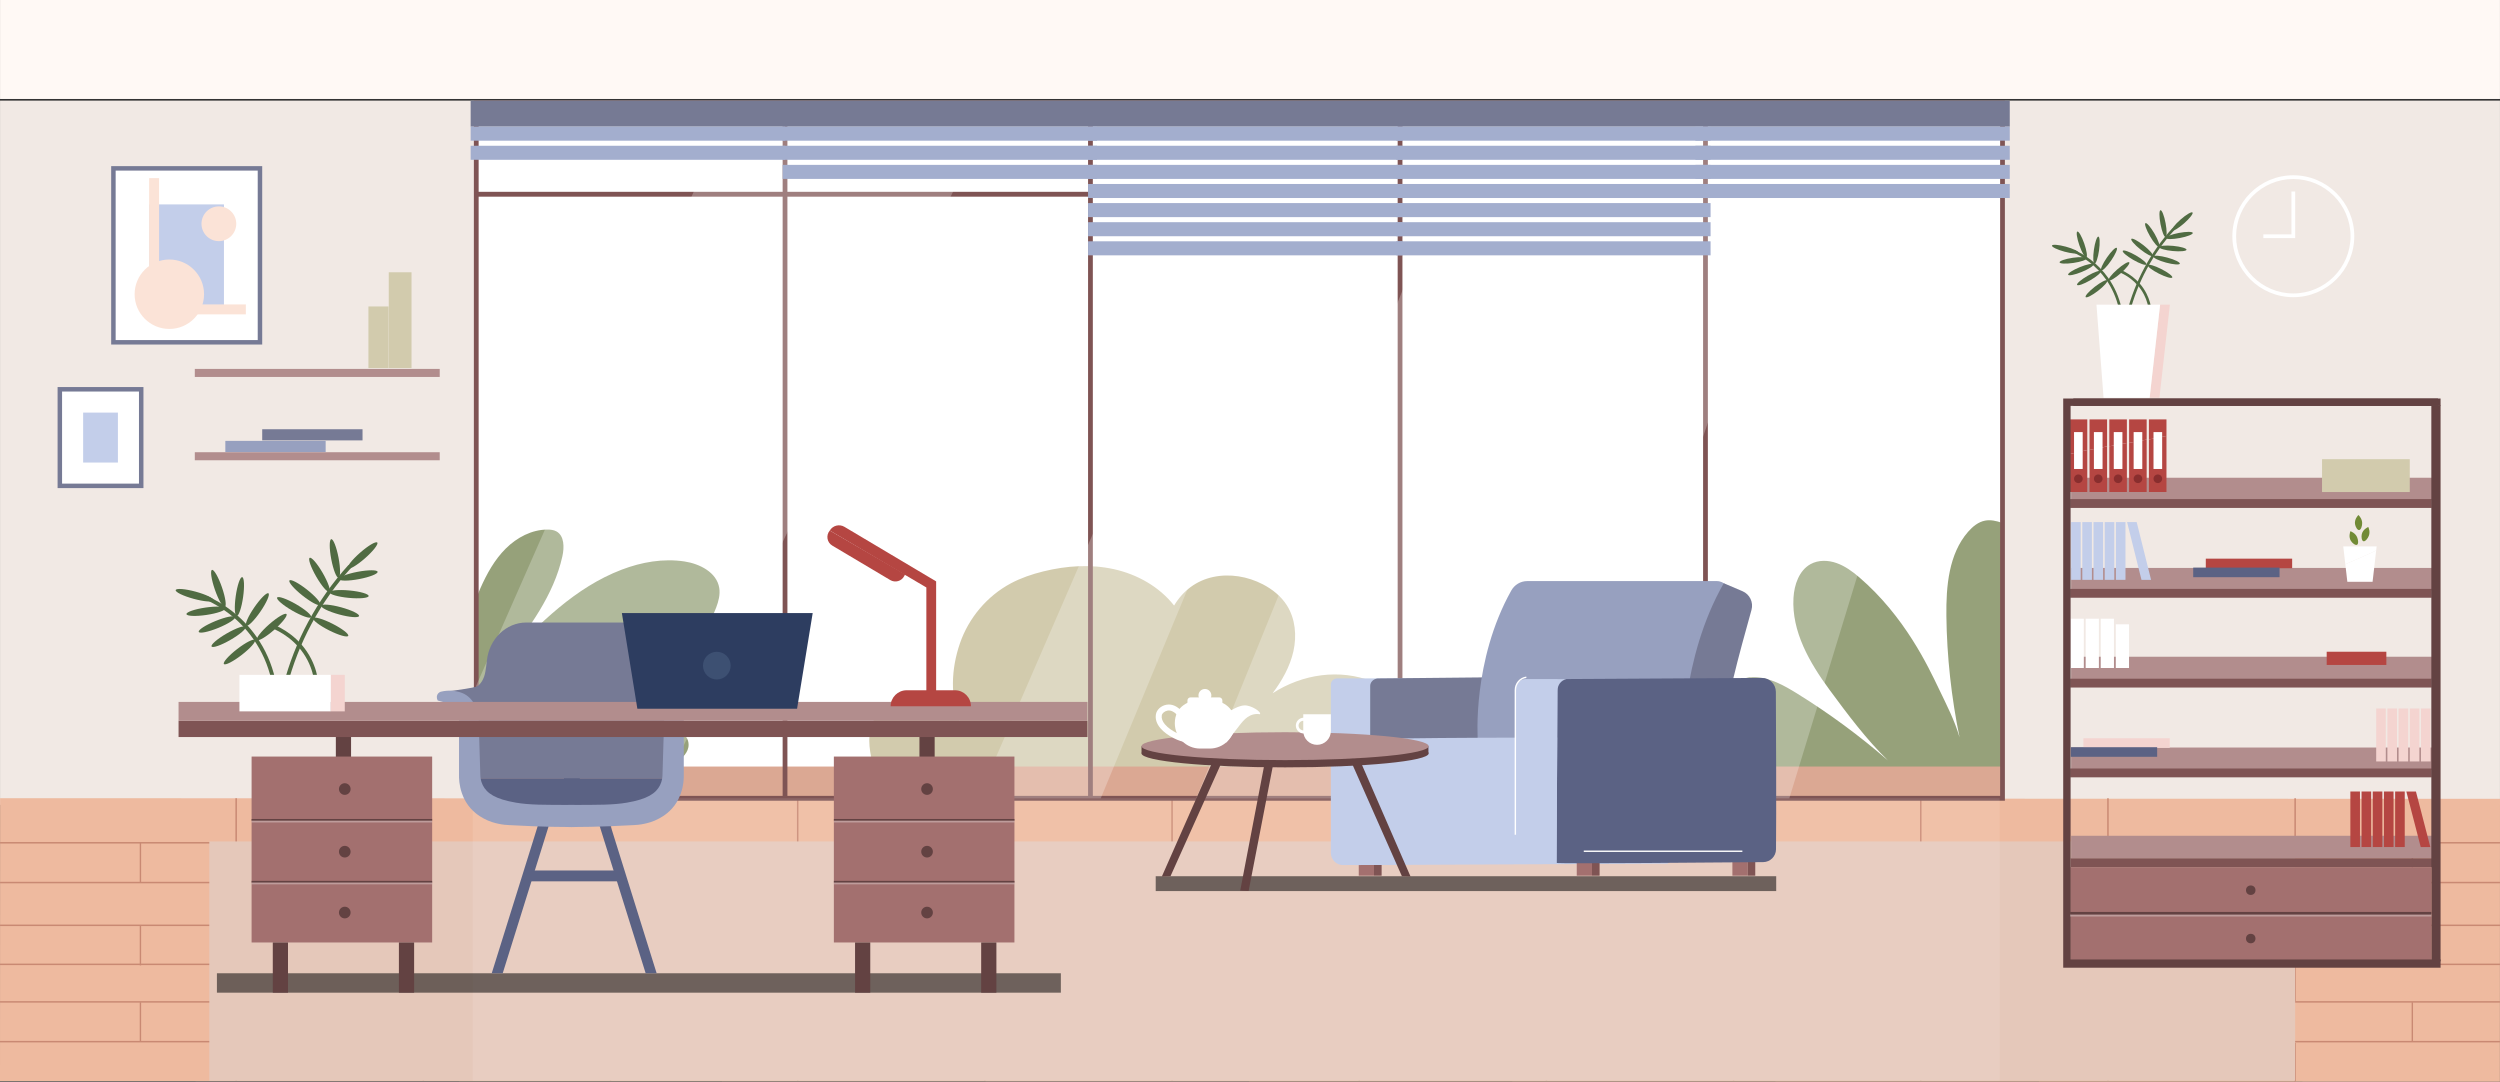 <svg xmlns="http://www.w3.org/2000/svg" viewBox="0 0 3000 1298.101" id="corporate-office"><rect x="0" y="0" width="3000" height="1298.101" fill="#333333" stroke="none"/><g><g><rect width="2999.91" height="845.114" x=".045" y="120.752" fill="#f1e9e4"></rect></g><g><rect width="2999.91" height="118.771" x=".045" fill="#fff9f5"></rect></g><g><polygon fill="#eeba9f" points=".025 1205.196 .091 957.823 3000 958.583 2999.909 1298.101 0 1297.341 .025 1205.196"></polygon></g><g><rect width="2999.91" height="1.794" x=".076" y="1010.44" fill="#c98973"></rect></g><g><rect width="2999.909" height="1.794" x=".064" y="1058.17" fill="#c98973"></rect></g><g><rect width="2999.91" height="1.794" x=".051" y="1109.489" fill="#c98973"></rect></g><g><rect width="2999.909" height="1.794" x=".038" y="1156.322" fill="#c98973"></rect></g><g><rect width="2999.91" height="1.794" x=".025" y="1201.362" fill="#c98973"></rect></g><g><rect width="2999.909" height="1.794" x=".013" y="1249.094" fill="#c98973"></rect></g><g><rect width="1.794" height="53.834" x="282.5" y="957.882" fill="#c98973"></rect></g><g><rect width="1.689" height="47.73" x="167.671" y="1010.957" fill="#c98973"></rect></g><g><rect width="1.689" height="47.73" x="394.86" y="1010.957" fill="#c98973"></rect></g><g><rect width="1.689" height="47.73" x="622.049" y="1010.957" fill="#c98973"></rect></g><g><rect width="1.689" height="47.73" x="849.238" y="1010.957" fill="#c98973"></rect></g><g><rect width="1.689" height="47.73" x="1076.427" y="1010.957" fill="#c98973"></rect></g><g><rect width="1.689" height="47.73" x="1303.616" y="1010.957" fill="#c98973"></rect></g><g><rect width="1.689" height="47.73" x="1530.806" y="1010.957" fill="#c98973"></rect></g><g><rect width="1.689" height="47.73" x="1757.995" y="1010.957" fill="#c98973"></rect></g><g><rect width="1.689" height="47.73" x="1985.184" y="1010.957" fill="#c98973"></rect></g><g><rect width="1.689" height="47.73" x="2212.373" y="1010.957" fill="#c98973"></rect></g><g><rect width="1.689" height="47.73" x="2439.562" y="1010.957" fill="#c98973"></rect></g><g><rect width="1.689" height="47.73" x="2666.751" y="1010.957" fill="#c98973"></rect></g><g><rect width="1.689" height="47.73" x="2893.94" y="1010.957" fill="#c98973"></rect></g><g><rect width="1.794" height="53.834" x="507.115" y="957.882" fill="#c98973"></rect></g><g><rect width="1.794" height="53.834" x="731.73" y="957.882" fill="#c98973"></rect></g><g><rect width="1.794" height="53.834" x="956.345" y="957.882" fill="#c98973"></rect></g><g><rect width="1.794" height="53.834" x="1180.96" y="957.882" fill="#c98973"></rect></g><g><rect width="1.794" height="53.834" x="1405.575" y="957.882" fill="#c98973"></rect></g><g><rect width="1.794" height="53.834" x="1630.191" y="957.882" fill="#c98973"></rect></g><g><rect width="1.794" height="53.834" x="1854.806" y="957.882" fill="#c98973"></rect></g><g><rect width="1.794" height="53.834" x="2079.42" y="957.882" fill="#c98973"></rect></g><g><rect width="1.794" height="53.834" x="2304.035" y="957.882" fill="#c98973"></rect></g><g><rect width="1.794" height="53.834" x="2528.65" y="957.882" fill="#c98973"></rect></g><g><rect width="1.794" height="53.834" x="2753.266" y="957.882" fill="#c98973"></rect></g><g><rect width="1.794" height="53.835" x="282.5" y="1057.653" fill="#c98973"></rect></g><g><rect width="1.689" height="47.73" x="167.671" y="1110.728" fill="#c98973"></rect></g><g><rect width="1.689" height="47.73" x="394.86" y="1110.728" fill="#c98973"></rect></g><g><rect width="1.689" height="47.73" x="622.049" y="1110.728" fill="#c98973"></rect></g><g><rect width="1.689" height="47.73" x="849.238" y="1110.728" fill="#c98973"></rect></g><g><rect width="1.689" height="47.73" x="1076.427" y="1110.728" fill="#c98973"></rect></g><g><rect width="1.689" height="47.73" x="1303.616" y="1110.728" fill="#c98973"></rect></g><g><rect width="1.689" height="47.73" x="1530.806" y="1110.728" fill="#c98973"></rect></g><g><rect width="1.689" height="47.73" x="1757.995" y="1110.728" fill="#c98973"></rect></g><g><rect width="1.689" height="47.73" x="1985.184" y="1110.728" fill="#c98973"></rect></g><g><rect width="1.689" height="47.73" x="2212.373" y="1110.728" fill="#c98973"></rect></g><g><rect width="1.689" height="47.73" x="2439.562" y="1110.728" fill="#c98973"></rect></g><g><rect width="1.689" height="47.73" x="2666.751" y="1110.728" fill="#c98973"></rect></g><g><rect width="1.689" height="47.73" x="2893.94" y="1110.728" fill="#c98973"></rect></g><g><rect width="1.794" height="53.835" x="507.115" y="1057.653" fill="#c98973"></rect></g><g><rect width="1.794" height="53.835" x="731.73" y="1057.653" fill="#c98973"></rect></g><g><rect width="1.794" height="53.835" x="956.345" y="1057.653" fill="#c98973"></rect></g><g><rect width="1.794" height="53.835" x="1180.96" y="1057.653" fill="#c98973"></rect></g><g><rect width="1.794" height="53.835" x="1405.575" y="1057.653" fill="#c98973"></rect></g><g><rect width="1.794" height="53.835" x="1630.191" y="1057.653" fill="#c98973"></rect></g><g><rect width="1.794" height="53.835" x="1854.806" y="1057.653" fill="#c98973"></rect></g><g><rect width="1.794" height="53.835" x="2079.42" y="1057.653" fill="#c98973"></rect></g><g><rect width="1.794" height="53.835" x="2304.035" y="1057.653" fill="#c98973"></rect></g><g><rect width="1.794" height="53.835" x="2528.65" y="1057.653" fill="#c98973"></rect></g><g><rect width="1.794" height="53.835" x="2753.266" y="1057.653" fill="#c98973"></rect></g><g><rect width="1.629" height="44.418" x="282.582" y="1156.722" fill="#c98973"></rect></g><g><rect width="1.689" height="47.731" x="167.671" y="1202.62" fill="#c98973"></rect></g><g><rect width="1.689" height="47.731" x="394.86" y="1202.62" fill="#c98973"></rect></g><g><rect width="1.689" height="47.731" x="622.049" y="1202.62" fill="#c98973"></rect></g><g><rect width="1.689" height="47.731" x="849.238" y="1202.62" fill="#c98973"></rect></g><g><rect width="1.689" height="47.731" x="1076.427" y="1202.62" fill="#c98973"></rect></g><g><rect width="1.689" height="47.731" x="1303.616" y="1202.62" fill="#c98973"></rect></g><g><rect width="1.689" height="47.731" x="1530.806" y="1202.62" fill="#c98973"></rect></g><g><rect width="1.689" height="47.731" x="1757.995" y="1202.62" fill="#c98973"></rect></g><g><rect width="1.689" height="47.731" x="1985.184" y="1202.62" fill="#c98973"></rect></g><g><rect width="1.689" height="47.731" x="2212.373" y="1202.62" fill="#c98973"></rect></g><g><rect width="1.689" height="47.731" x="2439.562" y="1202.62" fill="#c98973"></rect></g><g><rect width="1.689" height="47.731" x="2666.751" y="1202.62" fill="#c98973"></rect></g><g><rect width="1.689" height="47.731" x="2893.94" y="1202.62" fill="#c98973"></rect></g><g><rect width="1.629" height="44.418" x="507.197" y="1156.722" fill="#c98973"></rect></g><g><rect width="1.629" height="44.418" x="731.813" y="1156.722" fill="#c98973"></rect></g><g><rect width="1.629" height="44.418" x="956.428" y="1156.722" fill="#c98973"></rect></g><g><rect width="1.629" height="44.418" x="1181.042" y="1156.722" fill="#c98973"></rect></g><g><rect width="1.629" height="44.418" x="1405.657" y="1156.722" fill="#c98973"></rect></g><g><rect width="1.629" height="44.418" x="1630.273" y="1156.722" fill="#c98973"></rect></g><g><rect width="1.629" height="44.418" x="1854.888" y="1156.722" fill="#c98973"></rect></g><g><rect width="1.629" height="44.418" x="2079.503" y="1156.722" fill="#c98973"></rect></g><g><rect width="1.629" height="44.418" x="2304.117" y="1156.722" fill="#c98973"></rect></g><g><rect width="1.629" height="44.418" x="2528.732" y="1156.722" fill="#c98973"></rect></g><g><rect width="1.629" height="44.418" x="2753.348" y="1157.462" fill="#c98973"></rect></g><g><rect width="1.666" height="46.448" x="282.564" y="1250.507" fill="#c98973"></rect></g><g><rect width="1.666" height="46.448" x="507.179" y="1250.507" fill="#c98973"></rect></g><g><rect width="1.666" height="46.448" x="731.794" y="1250.507" fill="#c98973"></rect></g><g><rect width="1.666" height="46.448" x="956.409" y="1250.507" fill="#c98973"></rect></g><g><rect width="1.666" height="46.448" x="1181.024" y="1250.507" fill="#c98973"></rect></g><g><rect width="1.666" height="46.448" x="1405.639" y="1250.507" fill="#c98973"></rect></g><g><rect width="1.666" height="46.448" x="1630.255" y="1250.507" fill="#c98973"></rect></g><g><rect width="1.666" height="46.448" x="1854.869" y="1250.507" fill="#c98973"></rect></g><g><rect width="1.666" height="46.448" x="2079.484" y="1250.507" fill="#c98973"></rect></g><g><rect width="1.666" height="46.448" x="2304.099" y="1250.507" fill="#c98973"></rect></g><g><rect width="1.666" height="46.448" x="2528.714" y="1250.507" fill="#c98973"></rect></g><g><rect width="1.666" height="46.448" x="2753.33" y="1251.281" fill="#c98973"></rect></g><g><path fill="#fff" d="M2751.99,356.624c-40.334,0-73.148-32.814-73.148-73.148s32.814-73.149,73.148-73.149   s73.148,32.815,73.148,73.149S2792.325,356.624,2751.99,356.624z M2751.99,214.812c-37.862,0-68.664,30.803-68.664,68.665   s30.802,68.664,68.664,68.664s68.664-30.802,68.664-68.664S2789.852,214.812,2751.99,214.812z"></path></g><g><polygon fill="#fff" points="2754.233 285.718 2716.013 285.718 2716.013 281.234 2749.748 281.234 2749.748 229.817 2754.233 229.817"></polygon></g><g><rect width="97.656" height="115.88" x="71.797" y="467.149" fill="#fff"></rect></g><g><path fill="#767a95" d="M172.143,585.72H69.106V464.458h103.037V585.72z M74.487,580.339h92.274V469.84H74.487V580.339z"></path></g><g><rect width="41.723" height="59.948" x="99.763" y="495.115" fill="#c3ceea"></rect></g><g><g><rect width="1831.5" height="834.313" x="571.507" y="123.669" fill="#fff"></rect></g><g><path fill="#d2cbad" d="M1647.017,817.833c-39.492-15.612-84.099-9.045-119.875,14.059    c11.292-15.118,20.88-31.968,24.988-50.497c4.109-18.529,2.267-38.949-7.836-54.917c-6.949-10.983-17.406-19.337-28.835-25.273    c-18.255-9.482-39.624-13.104-59.68-8.817c-20.056,4.287-36.222,16.438-46.865,34.272c-17.825-22.683-44.297-37.46-72.173-43.635    c-27.876-6.176-57.088-4.165-84.813,2.681c-13.512,3.336-26.814,7.832-39.121,14.42c-28.194,15.093-50.43,41.369-60.926,71.994    c-10.496,30.626-12.084,64.898,0.765,94.579c-12.284-20.131-35.177-33.772-58.412-32.417    c-23.235,1.355-45.299,18.963-50.017,42.172c-1.668,8.203-1.277,16.712-0.082,25c2.927,20.31,10.759,39.848,22.499,56.527    h633.238c6.423-12.394,10.973-25.552,12.302-39.528C1716.259,875.514,1686.509,833.446,1647.017,817.833z"></path></g><g><path fill="#96a17a" d="M826.337,893.578c-0.118-12.348-13.717-19.459-25.477-22.471    c-50.985-13.057-102.153-3.746-153.615,7.202c44.034-12.075,86.331-30.701,125.132-55.102    c36.665-23.058,71.587-53.16,87.035-94.129c2.826-7.495,4.979-15.572,3.709-23.495c-3.008-18.755-23.398-29.067-41.856-31.853    c-25.286-3.817-51.313,0.724-75.245,9.873c-55.741,21.31-97.911,64.038-139.625,107.303    c28.663-37.59,58.102-76.808,68.441-123.221c2.403-10.788,2.443-24.649-7.076-29.979c-3.251-1.82-7.082-2.221-10.791-2.222    c-18.743-0.001-36.648,9.454-50.056,22.792c-13.408,13.338-22.783,30.313-30.476,47.719c-1.721,3.894-3.362,7.824-4.931,11.783    v240.204h155.4c29.668-10.932,58.314-24.15,84.086-42.547C818.499,910.077,826.426,902.913,826.337,893.578z"></path></g><g><path fill="#96a17a" d="M2382.193,624.728c-8.145,1.519-15.007,7.126-20.5,13.435    c-23.209,26.65-26.451,65.315-26.039,100.934c0.562,48.564,6.023,98.191,15.818,145.724    c-5.997-20.556-15.61-39.043-24.855-58.309c-12.655-26.372-40.787-86.765-95.543-133.762    c-8.196-7.034-17.096-13.51-27.221-17.092c-10.125-3.582-21.783-3.892-31.208,1.307c-13.697,7.555-19.562,24.643-20.478,40.479    c-2.332,40.323,19.364,77.856,43.164,110.169c21.542,29.247,44.286,59.746,70.271,84.973    c-34.159-29.701-70.663-56.603-109.044-80.362c-15.709-9.724-32.597-19.18-50.976-19.619    c-18.378-0.439-38.335,11.225-41.218,29.715c-1.776,11.393,3.094,22.843,9.531,32.334c16.237,23.941,42.064,39.157,67.965,51.44    c27.618,13.098,56.342,23.772,85.747,31.888h175.401V627.648c-0.373-0.134-0.745-0.275-1.119-0.404    C2395.552,625.057,2388.773,623.501,2382.193,624.728z"></path></g><g><rect width="1831.5" height="38.125" x="571.507" y="919.858" fill="#dba893"></rect></g><g><path fill="#7f5454" d="M2405.872,960.9H568.642V120.752h1837.23V960.9z M574.372,955.065h1825.77V126.587H574.372    V955.065z"></path></g><g><rect width="5.73" height="834.313" x="939.167" y="123.669" fill="#7f5454"></rect></g><g><rect width="5.73" height="834.313" x="1305.676" y="123.669" fill="#7f5454"></rect></g><g><rect width="5.73" height="834.313" x="1677.199" y="123.669" fill="#7f5454"></rect></g><g><rect width="5.73" height="834.313" x="2043.709" y="123.669" fill="#7f5454"></rect></g><g><rect width="1831.5" height="5.835" x="571.507" y="230.18" fill="#7f5454"></rect></g><g opacity=".25"><polygon fill="#fff" points="879.303 123.669 571.507 822.715 571.507 957.983 789.589 957.983 1195.39 123.669"></polygon></g><g opacity=".25"><polygon fill="#fff" points="1535.755 123.669 1173.752 957.983 1320.881 957.983 1667.165 123.669"></polygon></g><g opacity=".25"><polygon fill="#fff" points="1774.366 123.669 1435.43 957.983 1896.542 957.983 2179.536 123.669"></polygon></g><g opacity=".25"><polygon fill="#fff" points="2322.717 123.669 2053.705 957.983 2147.188 957.983 2402.25 123.669"></polygon></g></g><g><rect width="1846.941" height="31.231" x="564.779" y="120.752" fill="#767a94"></rect></g><g><rect width="377.253" height="16.846" x="1305.676" y="151.982" fill="#a3aece"></rect></g><g><rect width="377.253" height="16.846" x="1305.676" y="174.912" fill="#a3aece"></rect></g><g><rect width="377.253" height="16.846" x="1305.676" y="197.841" fill="#a3aece"></rect></g><g><rect width="377.253" height="16.846" x="1305.676" y="220.771" fill="#a3aece"></rect></g><g><rect width="377.253" height="16.846" x="1305.676" y="243.7" fill="#a3aece"></rect></g><g><rect width="377.253" height="16.846" x="1305.676" y="266.63" fill="#a3aece"></rect></g><g><rect width="377.253" height="16.846" x="1305.676" y="289.559" fill="#a3aece"></rect></g><g><rect width="377.253" height="16.846" x="1675.434" y="151.982" fill="#a3aece"></rect></g><g><rect width="377.253" height="16.846" x="1675.434" y="174.912" fill="#a3aece"></rect></g><g><rect width="377.253" height="16.846" x="1675.434" y="197.841" fill="#a3aece"></rect></g><g><rect width="377.253" height="16.846" x="1675.434" y="220.771" fill="#a3aece"></rect></g><g><rect width="377.253" height="16.846" x="1675.434" y="243.7" fill="#a3aece"></rect></g><g><rect width="377.253" height="16.846" x="1675.434" y="266.63" fill="#a3aece"></rect></g><g><rect width="377.253" height="16.846" x="1675.434" y="289.559" fill="#a3aece"></rect></g><g><rect width="377.253" height="16.846" x="2034.467" y="151.982" fill="#a3aece"></rect></g><g><rect width="377.253" height="16.846" x="2034.467" y="174.912" fill="#a3aece"></rect></g><g><rect width="377.253" height="16.846" x="2034.467" y="197.841" fill="#a3aece"></rect></g><g><rect width="377.253" height="16.846" x="2034.467" y="220.771" fill="#a3aece"></rect></g><g><rect width="377.253" height="16.846" x="939.167" y="151.982" fill="#a3aece"></rect></g><g><rect width="377.253" height="16.846" x="939.167" y="174.912" fill="#a3aece"></rect></g><g><rect width="377.253" height="16.846" x="564.779" y="151.982" fill="#a3aece"></rect></g><g><rect width="377.253" height="16.846" x="564.779" y="174.912" fill="#a3aece"></rect></g><g><rect width="377.253" height="16.846" x="939.167" y="197.841" fill="#a3aece"></rect></g><g><g><rect width="175.867" height="208.687" x="136.098" y="202.062" fill="#fff"></rect></g><g><rect width="89.425" height="122.245" x="179.319" y="245.283" fill="#c3ceea"></rect></g><g><path fill="#767a95" d="M314.656,413.439H133.407V199.371h181.249V413.439z M138.789,408.058h170.486V204.752H138.789    V408.058z"></path></g><g><circle cx="203.205" cy="353.074" r="41.664" fill="#fbe3d7"></circle></g><g><circle cx="262.645" cy="268.514" r="20.866" fill="#fbe3d7"></circle></g><g><rect width="119.875" height="11.933" x="175.134" y="365.3" fill="#fbe3d7"></rect></g><g><rect width="11.933" height="119.875" x="178.964" y="213.75" fill="#fbe3d7"></rect></g></g><rect width="2502.981" height="287.23" x="251.181" y="1009.725" fill="#e5c8ba"></rect><rect width="1832.33" height="339.132" x="567.305" y="957.823" fill="#fff" opacity=".1"></rect><g opacity=".53"><rect width="1012.746" height="23.299" x="260.292" y="1167.912" fill="#020202"></rect></g><g><g><g><polygon fill="#5b6284" points="661.157 982.59 649.218 978.584 590.07 1167.912 603.261 1167.912"></polygon></g><g><polygon fill="#5b6284" points="728.828 978.584 716.888 982.59 774.782 1167.912 787.972 1167.912"></polygon></g><g><rect width="111.721" height="13.013" x="633.162" y="1044.583" fill="#5b6284"></rect></g><g><g><path fill="#767a95" d="M695.724,754.195c-21.939-2.566-35.743,3.617-45.434,7.717      c-5.31,2.246-12.24,5.228-20.384,11.172c-12.536,9.146-19.912,19.448-23.822,24.999c-0.627,0.892-1.274,1.835-1.935,2.832      c-7.828,11.805-16.812,19.509-33.839,23.41c-16.071,3.681-31.33,4.543-38.64,6.47c9.251,2.039,18.501,4.078,27.752,6.117      v73.139c3.755,9.32,7.473,16.894,11.178,23.848h125.125V754.195z"></path></g><g><path fill="#5b6284" d="M570.599,933.899c7.855,14.748,15.651,26.694,23.614,46.454      c55.993-12.656,45.518,6.736,101.511-5.919v-40.535H570.599z"></path></g><g><path fill="#767a95" d="M811.943,910.051v-73.139c9.251-2.039,18.501-4.078,27.752-6.117      c-9.723-1.991-24.724-4.391-38.53-6.47c-13.293-2.002-26.121-11.605-33.949-23.41c-0.661-0.997-1.308-1.94-1.935-2.832      c-3.91-5.552-11.286-15.853-23.822-24.999c-8.145-5.945-16.193-11.407-21.503-13.653c-9.692-4.099-21.939-7.093-37.93-4.8      l-5.208,179.269h123.947C804.469,926.945,808.187,919.371,811.943,910.051z"></path></g><g><path fill="#5b6284" d="M676.817,933.899l-1.177,40.535c55.993,12.655,45.518-6.737,101.51,5.919      c7.963-19.76,15.759-31.706,23.614-46.454H676.817z"></path></g><g><path fill="#97a0bf" d="M682.025,965.903c36.593,0,53.876,0.08,70.257-2.72c24.541-4.195,34.856-11.11,39.768-20.951      c2.622-5.254,2.924-10.192,2.947-12.765c0.655-21.809,1.31-43.617,1.965-65.427c0.105-3.746,0.753-9.376,3.438-15.425      c1.32-2.975,4.395-9.677,11.297-14.362c3.876-2.631,7.33-3.518,10.315-4.256c4.02-0.993,11.113-2.099,20.139,0      c0.348,0.082,3.107,0.79,4.421,3.724c1.556,3.475-0.399,6.766-0.491,6.915c-5.674,1.341-10.318,2.927-13.753,4.256      c-5.527,2.137-7.374,3.396-8.841,5.319c-2.392,3.135-2.863,6.843-2.947,9.043c0,2.837,0,5.674,0,8.51c0,20.39,0,40.78,0,61.171      c0.162,5.19-0.183,13.514-3.438,22.873c-1.964,5.646-4.24,9.522-4.912,10.638c-7.078,11.759-16.751,17.265-21.121,19.68      c-7.365,4.07-13.815,5.536-17.682,6.384c-5.603,1.229-9.995,1.484-12.28,1.596c-11.268,0.552-40.383,2.355-79.08,2.393      C682.025,984.521,682.025,973.881,682.025,965.903z"></path></g><g><path fill="#97a0bf" d="M689.338,965.903c-36.593,0-53.876,0.08-70.257-2.72c-24.541-4.195-34.856-11.11-39.767-20.951      c-2.622-5.254-2.924-10.192-2.947-12.765c-0.655-21.809-1.31-43.617-1.965-65.427c-0.105-3.746-0.753-9.376-3.438-15.425      c-1.32-2.975-4.395-9.677-11.297-14.362c-3.876-2.631-7.331-3.518-10.315-4.256c-4.02-0.993-11.113-2.099-20.138,0      c-0.349,0.082-3.107,0.79-4.421,3.724c-1.556,3.475,0.399,6.766,0.491,6.915c5.674,1.341,10.318,2.927,13.753,4.256      c5.527,2.137,7.374,3.396,8.841,5.319c2.392,3.135,2.864,6.843,2.947,9.043c0,2.837,0,5.674,0,8.51c0,20.39,0,40.78,0,61.171      c-0.162,5.19,0.183,13.514,3.438,22.873c1.964,5.646,4.24,9.522,4.912,10.638c7.078,11.759,16.751,17.265,21.121,19.68      c7.365,4.07,13.815,5.536,17.682,6.384c5.603,1.229,9.995,1.484,12.28,1.596c11.268,0.552,40.383,2.355,79.08,2.393      C689.338,984.521,689.338,973.881,689.338,965.903z"></path></g><g><path fill="#767a95" d="M812.153,827.87c-2.963-1.083-7.891-3.413-11.788-8.51c-3.64-4.76-4.75-9.803-5.403-13.297      c-0.711-3.803-1.314-8.396-1.825-13.322c-2.702-26.047-23.098-45.722-47.301-45.722h-56.497h-1.291h-56.496      c-24.203,0-44.599,19.676-47.301,45.722c-0.511,4.926-1.115,9.519-1.825,13.322c-0.653,3.494-1.763,8.537-5.403,13.297      c-3.897,5.098-8.825,7.427-11.788,8.51H812.153z"></path></g></g></g><g><rect width="18.259" height="55.995" x="403.015" y="871.064" fill="#634242"></rect></g><g><rect width="18.259" height="55.995" x="1103.328" y="873.498" fill="#634242"></rect></g><g><rect width="1090.692" height="19.477" x="214.267" y="864.977" fill="#7f5454"></rect></g><g><rect width="216.678" height="223.096" x="301.912" y="907.87" fill="#a3706f"></rect></g><g><g><rect width="216.678" height="2.125" x="301.912" y="1057.021" fill="#634242"></rect></g><g><rect width="216.678" height="2.125" x="301.912" y="982.767" fill="#634242"></rect></g><g opacity=".33"><rect width="216.678" height="2.125" x="301.912" y="984.828" fill="#f7f7f7"></rect></g><g opacity=".33"><rect width="216.678" height="2.125" x="301.912" y="1059.082" fill="#f7f7f7"></rect></g></g><g><circle cx="413.733" cy="946.851" r="6.999" fill="#634242"></circle></g><g><path fill="#634242" d="M420.733,1022.019c0,3.866-3.134,6.999-6.999,6.999s-6.999-3.134-6.999-6.999    c0-3.866,3.134-7,6.999-7S420.733,1018.153,420.733,1022.019z"></path></g><g><path fill="#634242" d="M420.733,1095.062c0,3.866-3.134,7-6.999,7s-6.999-3.134-6.999-7c0-3.866,3.134-6.999,6.999-6.999    S420.733,1091.196,420.733,1095.062z"></path></g><g><rect width="18.259" height="60.245" x="327.34" y="1130.966" fill="#634242"></rect></g><g><rect width="18.259" height="60.245" x="478.689" y="1130.966" fill="#634242"></rect></g><g><rect width="216.678" height="223.096" x="1000.637" y="907.87" fill="#a3706f"></rect></g><g><circle cx="1112.458" cy="946.851" r="6.999" fill="#634242"></circle></g><g><path fill="#634242" d="M1119.458,1022.019c0,3.866-3.134,6.999-6.999,6.999c-3.866,0-7-3.134-7-6.999    c0-3.866,3.134-7,7-7C1116.324,1015.019,1119.458,1018.153,1119.458,1022.019z"></path></g><g><path fill="#634242" d="M1119.458,1095.062c0,3.866-3.134,7-6.999,7c-3.866,0-7-3.134-7-7c0-3.866,3.134-6.999,7-6.999    C1116.324,1088.062,1119.458,1091.196,1119.458,1095.062z"></path></g><g><rect width="18.259" height="60.245" x="1026.064" y="1130.966" fill="#634242"></rect></g><g><rect width="18.259" height="60.245" x="1177.414" y="1130.966" fill="#634242"></rect></g><g><rect width="1090.692" height="22.681" x="214.267" y="842.297" fill="#b28d8d"></rect></g><g><rect width="16.873" height="43.822" x="396.861" y="809.815" fill="#f4d4d0"></rect></g><g><polygon fill="#2d3d60" points="746.244 735.685 975.23 735.685 956.479 850.517 764.836 850.517"></polygon></g><g><g><path fill="#b54642" d="M1165.146,847.535h-96.369c0-10.619,8.608-19.226,19.226-19.226h57.916     C1156.538,828.309,1165.146,836.916,1165.146,847.535z"></path></g><g><path fill="#b54642" d="M1123.369,837.921h-11.748V704.959l-115.878-68.314l0,0c3.621-6.081,11.485-8.076,17.567-4.457     l110.059,65.49V837.921z"></path></g><g><path fill="#b54642" d="M1086.163,689.206l-90.42-52.56l0,0c-4.832,5.63-3.417,14.257,2.96,18.049l69.639,41.407     c5.906,3.512,13.55,1.33,16.712-4.771L1086.163,689.206z"></path></g></g><g><path fill="#506b42" d="M325.607,815.613c-4.059-17.657-11.313-34.043-21.551-48.692    c-17.881-25.592-40.696-39.736-56.682-47.094l1.956-4.241c16.508,7.601,40.07,22.213,58.553,48.662    c10.584,15.147,18.076,32.075,22.268,50.32L325.607,815.613z"></path></g><g><path fill="#506b42" d="M344.345,824.259l-4.52-1.167c6.854-26.667,16.94-52.496,29.978-76.763    c13.245-24.65,29.511-47.641,48.358-68.341l3.451,3.147c-18.586,20.415-34.639,43.09-47.702,67.406    C361.048,772.474,351.102,797.951,344.345,824.259z"></path></g><g><path fill="#506b42" d="M382.048,841.079l-4.63-0.595c1.209-9.466,1.756-28.259-8.154-47.726    c-12.608-24.747-34.396-35.568-43.175-39.068l1.726-4.338c9.272,3.7,32.281,15.129,45.606,41.292    C383.902,811.222,383.324,831.072,382.048,841.079z"></path></g><g><path fill="#506b42" d="M210.835,708.104c0.647-2.379,11.339-1.539,23.88,1.875c12.541,3.414,22.183,8.109,21.536,10.488    c-0.647,2.379-11.339,1.539-23.88-1.875C219.829,715.178,210.187,710.482,210.835,708.104z"></path></g><g><path fill="#506b42" d="M223.766,736.961c-0.36-2.439,9.772-5.953,22.631-7.85c12.858-1.897,23.574-1.458,23.934,0.981    c0.36,2.439-9.772,5.953-22.631,7.85C234.841,739.838,224.126,739.399,223.766,736.961z"></path></g><g><path fill="#506b42" d="M254.381,683.899c2.329-0.807,7.667,8.495,11.921,20.777c4.255,12.281,5.816,22.892,3.487,23.699    c-2.329,0.807-7.667-8.495-11.921-20.776C253.613,695.316,252.052,684.706,254.381,683.899z"></path></g><g><path fill="#506b42" d="M290.616,692.58c2.441,0.347,2.936,11.06,1.107,23.928c-1.829,12.868-5.29,23.019-7.731,22.672    c-2.441-0.347-2.936-11.06-1.107-23.928C284.715,702.384,288.176,692.233,290.616,692.58z"></path></g><g><ellipse cx="308.846" cy="731.359" fill="#506b42" rx="23.534" ry="4.463" transform="rotate(-55.52 308.87 731.394)"></ellipse></g><g><path fill="#506b42" d="M343.784,736.909c1.625,1.853-4.979,10.303-14.752,18.872    c-9.772,8.569-19.012,14.014-20.637,12.161c-1.625-1.853,4.979-10.303,14.752-18.872    C332.919,740.501,342.159,735.056,343.784,736.909z"></path></g><g><path fill="#506b42" d="M452.732,651.091c1.625,1.853-4.979,10.303-14.752,18.872    c-9.773,8.57-19.012,14.014-20.637,12.161c-1.625-1.853,4.979-10.303,14.752-18.872    C441.867,654.682,451.106,649.237,452.732,651.091z"></path></g><g><ellipse cx="430.032" cy="690.52" fill="#506b42" rx="23.534" ry="4.463" transform="rotate(-10.735 430.148 690.623)"></ellipse></g><g><ellipse cx="401.895" cy="670.13" fill="#506b42" rx="4.463" ry="23.534" transform="rotate(-10.735 402.005 670.23)"></ellipse></g><g><path fill="#506b42" d="M395.148,710.169c-2.135,1.232-9.134-6.893-15.633-18.15c-6.499-11.256-10.036-21.38-7.902-22.613    c2.135-1.232,9.134,6.893,15.633,18.15C393.745,698.812,397.283,708.936,395.148,710.169z"></path></g><g><path fill="#506b42" d="M384.229,725.802c-1.531,1.932-11.03-3.047-21.216-11.12    c-10.186-8.073-17.203-16.184-15.672-18.116c1.531-1.932,11.03,3.047,21.216,11.12    C378.744,715.759,385.76,723.87,384.229,725.802z"></path></g><g><path fill="#506b42" d="M373.333,740.638c-1.233,2.135-11.357-1.403-22.613-7.902    c-11.256-6.499-19.382-13.498-18.15-15.633c1.233-2.135,11.357,1.403,22.613,7.902    C366.44,731.504,374.566,738.503,373.333,740.638z"></path></g><g><path fill="#506b42" d="M442.373,715.237c-0.234,2.454-10.912,3.444-23.851,2.212c-12.939-1.232-23.239-4.22-23.005-6.674    c0.234-2.454,10.912-3.444,23.851-2.212C432.307,709.794,442.607,712.783,442.373,715.237z"></path></g><g><path fill="#506b42" d="M430.873,739.241c-0.648,2.378-11.339,1.539-23.88-1.875    c-12.541-3.414-22.183-8.109-21.536-10.488c0.647-2.379,11.339-1.539,23.88,1.874    C421.879,732.167,431.521,736.863,430.873,739.241z"></path></g><g><path fill="#506b42" d="M417.872,763.027c-1.11,2.201-11.418-0.761-23.022-6.616    c-11.604-5.855-20.111-12.385-19.001-14.586c1.11-2.201,11.418,0.761,23.022,6.616    C410.475,754.296,418.982,760.826,417.872,763.027z"></path></g><g><path fill="#506b42" d="M238.51,758.261c-0.933-2.282,8.062-8.12,20.092-13.041c12.03-4.921,22.539-7.061,23.472-4.779    c0.933,2.281-8.062,8.12-20.092,13.041C249.952,758.403,239.443,760.543,238.51,758.261z"></path></g><g><path fill="#506b42" d="M253.91,775.775c-1.232-2.135,6.893-9.134,18.15-15.633c11.256-6.499,21.381-10.036,22.613-7.902    c1.233,2.135-6.893,9.134-18.15,15.633C265.266,774.372,255.142,777.91,253.91,775.775z"></path></g><g><path fill="#506b42" d="M268.684,796.799c-1.508-1.95,5.607-9.975,15.89-17.924c10.284-7.949,19.842-12.812,21.35-10.861    c1.508,1.95-5.607,9.975-15.89,17.924C279.75,793.886,270.192,798.749,268.684,796.799z"></path></g><g><rect width="109.556" height="43.822" x="287.304" y="809.815" fill="#fff"></rect></g><g><circle cx="860.164" cy="798.774" r="16.604" fill="#3d5072" transform="rotate(-79.415 860.169 798.759)"></circle></g><g><g><rect width="216.678" height="2.125" x="1000.637" y="1057.021" fill="#634242"></rect></g><g><rect width="216.678" height="2.125" x="1000.637" y="982.767" fill="#634242"></rect></g><g opacity=".33"><rect width="216.678" height="2.125" x="1000.637" y="984.828" fill="#f7f7f7"></rect></g><g opacity=".33"><rect width="216.678" height="2.125" x="1000.637" y="1059.082" fill="#f7f7f7"></rect></g></g></g><g opacity=".53"><rect width="744.594" height="17.833" x="1386.843" y="1051.459" fill="#020202"></rect></g><g><g><g><g><rect width="18.294" height="25.498" x="1630.507" y="1025.332" fill="#a3706f"></rect></g><g><rect width="9.147" height="25.498" x="1648.801" y="1025.332" fill="#7f5454"></rect></g></g><g><path fill="#c3ceea" d="M1818.305,814.097c-0.775,12.16-1.564,14.446-2.335,29.785     c-46.939,29.615-93.249,58.825-139.02,87.699l-0.997,106.263l-63.519,0.216c-8.37,0.458-15.408-6.205-15.408-14.588     c0,0,0-94.272,0-95.598V821.614c0-4.152,3.366-7.518,7.518-7.518H1818.305z"></path></g><g><path fill="#767a95" d="M1644.228,823.12v104.753c0,1.326,0.292,2.584,0.809,3.753v102.124h79.115V931.581     c45.771-28.874,92.08-58.084,139.02-87.699c0.854-16.987,1.73-13.774,2.584-30.783l9.976-1.213l-222.696,2.269     C1648.048,814.694,1644.228,818.604,1644.228,823.12z"></path></g><g><path fill="#97a0bf" d="M1832.702,697.304h227.408c9.019,0,16.042,7.831,15.036,16.794     c-6.278,55.92-34.745,155.259-44.538,187.872c-74.224-5.389-185.14-9.73-257.307-14.984c0,0-6.914-94.129,40.212-178.312     C1817.417,701.701,1824.71,697.304,1832.702,697.304z"></path></g><g><path fill="#767a95" d="M2068.533,699.882l22.433,9.544c8.736,3.716,13.367,13.321,10.823,22.467     c-14.681,52.773-32.13,115-38.022,169.616l-44.406-2.723C2019.361,898.786,2016.783,790.151,2068.533,699.882z"></path></g><g><path fill="#c3ceea" d="M1642.367,887.438c-4.227,0.434-9.194,1.323-11.108,5.125c-0.783,1.556-0.88,3.337-0.961,5.058     c-1.325,28.078-6.221,140.46-6.221,140.46l377.518-1.731V884.978C1857.428,884.853,1664.828,885.133,1642.367,887.438z"></path></g><g><g><g><rect width="18.294" height="25.498" x="1892.098" y="1025.332" fill="#a3706f"></rect></g><g><rect width="9.147" height="25.498" x="1910.392" y="1025.332" fill="#7f5454"></rect></g></g><g><g><rect width="18.294" height="25.498" x="2078.876" y="1025.332" fill="#a3706f"></rect></g><g><rect width="9.147" height="25.498" x="2097.17" y="1025.332" fill="#7f5454"></rect></g></g><g><path fill="#5b6284" d="M2114.165,813.494l-245.063,1.446c-0.411,73.562-0.823,147.117-1.234,220.663      c11.684,0.99,190.573-0.584,247.937-1.055c8.474-0.07,15.318-6.895,15.412-15.369c0.493-44.796,0.03-148.389-0.182-189.006      C2130.988,820.905,2123.434,813.444,2114.165,813.494z"></path></g><g><path fill="#c3ceea" d="M1879.728,814.883c-6.748,1.595-10.666,7.3-10.702,13.775l-1.157,206.946l-49.451,0.199      c0,0-0.186-161.857-0.079-208.491c0.016-6.878,5.596-12.429,12.474-12.429H1879.728z"></path></g><g><path fill="#fff" d="M1819.26,1001.653h-1.685V828.197c0-8.354,5.994-15.372,13.941-16.322l0.2,1.673      c-7.101,0.85-12.456,7.147-12.456,14.649V1001.653z"></path></g><g><rect width="190.311" height="1.685" x="1906.781" y="1008.156" fill="#fff" transform="translate(-6.248 12.493)"></rect></g></g></g><g><g><ellipse cx="1542.112" cy="904.099" fill="#634242" rx="172.274" ry="16.756"></ellipse></g><g><polygon fill="#634242" points="1404.576 1051.496 1394.227 1051.788 1456.191 911.439 1465.643 915.632"></polygon></g><g><polygon fill="#634242" points="1682.291 1051.496 1622.121 915.632 1631.573 911.439 1692.64 1051.788"></polygon></g><g><polygon fill="#634242" points="1498.349 1069.186 1488.25 1068.753 1518.197 912.422 1528.296 914.649"></polygon></g><g><rect width="6.547" height="8.704" x="1369.838" y="895.394" fill="#634242"></rect></g><g><rect width="6.547" height="8.704" x="1707.547" y="895.394" fill="#634242"></rect></g><g><ellipse cx="1542.112" cy="895.394" fill="#b28d8d" rx="172.274" ry="16.756"></ellipse></g></g><g><g><path fill="#fff" d="M1440.112,898.276h11.552c16.753,0,30.334-13.581,30.334-30.334l0,0     c0-19.943-16.167-28.728-36.11-28.728l0,0c-19.943,0-36.11,8.785-36.11,28.728l0,0     C1409.778,884.695,1423.359,898.276,1440.112,898.276z"></path></g><g><path fill="#fff" d="M1422.056,890.296v-7.155c-2.568,0-16.815-5.239-24.151-13.947     c-3.095-3.674-4.356-7.32-3.75-10.836c0.434-2.517,3.427-4.993,6.815-5.636c4.382-0.833,7.902,1.951,9.399,3.141     c2.654,2.108,3.829,4.665,4.348,6.439l6.867-2.009c-0.81-2.769-2.641-6.757-6.765-10.032c-1.873-1.487-7.57-6.016-15.185-4.568     c-6.425,1.22-11.578,5.929-12.53,11.45c-0.981,5.692,0.811,11.298,5.329,16.662     C1400.595,883.495,1416.53,890.296,1422.056,890.296z"></path></g><g><path fill="#fff" d="M1493.173,846.486c-5.546,0.331-10.553,2.983-15.324,5.566c-2.113,1.144-4.279,2.33-5.768,4.105     c-2.284,2.723-2.609,6.355-2.848,9.768c-0.265,3.793-0.531,7.585-0.796,11.378c-0.335,4.79-0.469,10.144,3.057,13.727     c5.119-6.611,10.238-13.223,15.357-19.834c3.045-3.933,6.163-7.935,10.404-10.819c4.198-2.855,9.395-4.25,14.586-3.276     C1514.378,854.58,1501.372,845.996,1493.173,846.486z"></path></g><g><path fill="#fff" d="M1424.944,845.978h41.888v-5.469c0-1.993-1.63-3.623-3.623-3.623h-34.642     c-1.993,0-3.623,1.63-3.623,3.623V845.978z"></path></g><g><circle cx="1445.888" cy="834.505" r="7.737" fill="#fff"></circle></g></g><g><g><path fill="#fff" d="M1580.472,893.799L1580.472,893.799c-9.143,0-16.554-7.412-16.554-16.555v-20.102h33.109v20.102     C1597.026,886.388,1589.614,893.799,1580.472,893.799z"></path></g><g><path fill="#fff" d="M1564.447,880.174c-5.212,0-9.452-4.245-9.452-9.461c0-5.216,4.24-9.459,9.452-9.459     s9.452,4.243,9.452,9.459C1573.899,875.929,1569.659,880.174,1564.447,880.174z M1564.176,864.943     c-3.248,0-5.89,2.588-5.89,5.77c0,3.182,2.641,5.772,5.89,5.772c3.248,0,5.89-2.589,5.89-5.772     C1570.066,867.531,1567.424,864.943,1564.176,864.943z"></path></g></g></g><g><g><rect width="433.383" height="27.036" x="2485.336" y="681.512" fill="#b28d8d"></rect></g><g><rect width="433.383" height="27.036" x="2485.336" y="573.288" fill="#b28d8d"></rect></g><g><rect width="433.383" height="27.036" x="2485.336" y="1002.924" fill="#b28d8d"></rect></g><g><rect width="433.383" height="27.036" x="2485.336" y="897.038" fill="#b28d8d"></rect></g><g><rect width="433.383" height="27.036" x="2485.336" y="788.08" fill="#b28d8d"></rect></g><g><rect width="434.004" height="10.613" x="2484.162" y="598.909" fill="#7f5454"></rect></g><g><rect width="434.004" height="10.613" x="2484.162" y="706.672" fill="#7f5454"></rect></g><g><rect width="434.004" height="10.613" x="2484.162" y="814.434" fill="#7f5454"></rect></g><g><rect width="434.004" height="10.613" x="2484.162" y="922.197" fill="#7f5454"></rect></g><g><rect width="434.004" height="10.613" x="2484.715" y="1029.96" fill="#7f5454"></rect></g><g><g><rect width="103.633" height="11.515" x="2646.951" y="670.385" fill="#b54642"></rect></g><g><rect width="103.633" height="11.515" x="2631.838" y="681.125" fill="#5b6284"></rect></g></g><g><g><rect width="103.633" height="11.515" x="2500.068" y="885.911" fill="#f4d4d0"></rect></g><g><rect width="103.633" height="11.515" x="2484.955" y="896.651" fill="#5b6284"></rect></g></g><g><g><polygon fill="#f4d4d0" points="2851.435 875.859 2851.435 913.747 2862.95 913.747 2862.95 872.835 2862.95 850.181 2851.435 850.181"></polygon></g><g><polygon fill="#f4d4d0" points="2864.869 872.331 2864.869 913.747 2876.384 913.747 2876.384 869.307 2876.384 850.181 2864.869 850.181"></polygon></g><g><polygon fill="#f4d4d0" points="2878.303 868.805 2878.303 913.747 2889.818 913.747 2889.818 865.794 2889.818 850.181 2878.303 850.181"></polygon></g><g><polygon fill="#f4d4d0" points="2891.737 865.292 2891.737 913.747 2903.251 913.747 2903.251 862.281 2903.251 850.181 2891.737 850.181"></polygon></g><g><polygon fill="#f4d4d0" points="2905.17 850.181 2905.17 861.779 2905.17 913.747 2916.685 913.747 2916.685 858.773 2916.685 850.181"></polygon></g></g><g><polygon fill="#d2cbad" points="2786.451 551.03 2786.451 590.432 2880.84 590.432 2891.735 590.432 2891.735 551.03 2877.028 551.03"></polygon></g><g><g><polygon fill="#c3ceea" points="2485.336 654.506 2485.336 695.805 2496.851 695.805 2496.851 651.209 2496.851 626.514 2485.336 626.514"></polygon></g><g><polygon fill="#c3ceea" points="2498.77 650.659 2498.77 695.805 2510.285 695.805 2510.285 647.363 2510.285 626.514 2498.77 626.514"></polygon></g><g><polygon fill="#c3ceea" points="2512.204 646.816 2512.204 695.805 2523.719 695.805 2523.719 643.533 2523.719 626.514 2512.204 626.514"></polygon></g><g><polygon fill="#c3ceea" points="2525.637 642.987 2525.637 695.805 2537.153 695.805 2537.153 639.704 2537.153 626.514 2525.637 626.514"></polygon></g><g><polygon fill="#c3ceea" points="2539.072 639.157 2539.072 695.805 2550.586 695.805 2550.586 635.88 2550.586 626.514 2539.072 626.514"></polygon></g><g><polygon fill="#c3ceea" points="2565.318 631.719 2564.021 626.514 2552.506 626.514 2554.56 634.758 2569.778 695.805 2581.292 695.805"></polygon></g></g><g><g><polygon fill="#b54642" points="2820.435 976.724 2820.435 1016.442 2831.949 1016.442 2831.949 973.553 2831.949 949.803 2820.435 949.803"></polygon></g><g><polygon fill="#b54642" points="2833.869 973.024 2833.869 1016.442 2845.383 1016.442 2845.383 969.854 2845.383 949.803 2833.869 949.803"></polygon></g><g><polygon fill="#b54642" points="2847.302 969.328 2847.302 1016.442 2858.818 1016.442 2858.818 966.171 2858.818 949.803 2847.302 949.803"></polygon></g><g><polygon fill="#b54642" points="2860.736 965.645 2860.736 1016.442 2872.251 1016.442 2872.251 962.488 2872.251 949.803 2860.736 949.803"></polygon></g><g><polygon fill="#b54642" points="2874.17 961.962 2874.17 1016.442 2885.685 1016.442 2885.685 958.811 2885.685 949.803 2874.17 949.803"></polygon></g><g><polygon fill="#b54642" points="2900.417 954.808 2899.119 949.803 2887.604 949.803 2889.659 957.731 2904.876 1016.442 2916.391 1016.442"></polygon></g></g><g><g><path fill="#b54642" d="M2599.768,503.299h-21.08v24.063c7.053-1.363,14.085-2.771,21.08-4.272V503.299z"></path></g><g><path fill="#b54642" d="M2578.688,527.362v63.07h21.08V523.09C2592.773,524.591,2585.741,526,2578.688,527.362z"></path></g><g><path fill="#b54642" d="M2576.011,503.299h-21.08v28.154c7.04-1.306,14.071-2.618,21.08-3.969V503.299z"></path></g><g><path fill="#b54642" d="M2554.931,531.453v58.979h21.08v-62.948C2569.001,528.835,2561.971,530.147,2554.931,531.453z"></path></g><g><path fill="#b54642" d="M2552.254,503.299h-21.08v32.24c7.027-1.351,14.056-2.668,21.08-3.971V503.299z"></path></g><g><path fill="#b54642" d="M2531.174,535.54v54.892h21.08v-58.863C2545.229,532.872,2538.201,534.189,2531.174,535.54z"></path></g><g><path fill="#b54642" d="M2528.497,503.299h-21.08v36.616c7.012-1.496,14.042-2.9,21.08-4.256V503.299z"></path></g><g><path fill="#b54642" d="M2507.417,539.916v50.516h21.08v-54.772C2521.459,537.015,2514.429,538.42,2507.417,539.916z"></path></g><g><path fill="#b54642" d="M2504.74,503.299h-21.08v41.6c6.997-1.744,14.03-3.338,21.08-4.848V503.299z"></path></g><g><path fill="#b54642" d="M2483.66,544.899v45.532h21.08v-50.381C2497.69,541.561,2490.657,543.155,2483.66,544.899z"></path></g><g><rect width="10.373" height="44.258" x="2584.208" y="518.513" fill="#fff"></rect></g><g><rect width="10.373" height="44.258" x="2560.368" y="518.513" fill="#fff"></rect></g><g><rect width="10.373" height="44.258" x="2536.528" y="518.513" fill="#fff"></rect></g><g><rect width="10.373" height="44.258" x="2512.687" y="518.513" fill="#fff"></rect></g><g><rect width="10.373" height="44.258" x="2488.847" y="518.513" fill="#fff"></rect></g><g><path fill="#892e2e" d="M2584.208,574.527c0,2.864,2.322,5.187,5.187,5.187c2.864,0,5.186-2.322,5.186-5.187     s-2.322-5.187-5.186-5.187C2586.531,569.34,2584.208,571.662,2584.208,574.527z"></path></g><g><path fill="#892e2e" d="M2560.368,574.527c0,2.864,2.322,5.187,5.187,5.187c2.864,0,5.187-2.322,5.187-5.187     s-2.322-5.187-5.187-5.187C2562.69,569.34,2560.368,571.662,2560.368,574.527z"></path></g><g><path fill="#892e2e" d="M2536.528,574.527c0,2.864,2.322,5.187,5.187,5.187c2.864,0,5.186-2.322,5.186-5.187     s-2.322-5.187-5.186-5.187C2538.85,569.34,2536.528,571.662,2536.528,574.527z"></path></g><g><path fill="#892e2e" d="M2512.687,574.527c0,2.864,2.322,5.187,5.187,5.187c2.864,0,5.186-2.322,5.186-5.187     s-2.322-5.187-5.186-5.187C2515.009,569.34,2512.687,571.662,2512.687,574.527z"></path></g><g><path fill="#892e2e" d="M2488.847,574.527c0,2.864,2.322,5.187,5.186,5.187c2.865,0,5.187-2.322,5.187-5.187     s-2.322-5.187-5.187-5.187C2491.169,569.34,2488.847,571.662,2488.847,574.527z"></path></g></g><g><g><path fill="#fff" d="M2851.993,655.653h-40.088l2.476,21.458c12.856-5.649,25.382-10.825,37.052-16.608     L2851.993,655.653z"></path></g><g><path fill="#fff" d="M2814.382,677.111l2.433,21.083h30.27l4.349-37.692     C2839.764,666.287,2827.238,671.462,2814.382,677.111z"></path></g><g><path fill="#718a35" d="M2828.472,653.71c-1.836,0.996-5.543-1.715-7.363-4.602c-3.077-4.882-0.997-10.647-0.614-11.658     c1.405,0.528,5.873,2.411,7.977,7.056C2829.948,647.767,2830.388,652.671,2828.472,653.71z"></path></g><g><path fill="#718a35" d="M2836.083,649.495c-2.003-0.594-2.707-5.132-1.953-8.46c1.276-5.628,6.824-8.233,7.81-8.677     c0.62,1.367,2.448,5.858,0.651,10.63C2841.33,646.336,2838.173,650.115,2836.083,649.495z"></path></g><g><path fill="#718a35" d="M2830.969,636.087c-2.08,0.189-4.414-3.767-4.944-7.138c-0.896-5.701,3.294-10.174,4.046-10.951     c1.082,1.041,4.442,4.536,4.537,9.635C2834.675,631.211,2833.14,635.89,2830.969,636.087z"></path></g></g><g><rect width="437.615" height="8.857" x="2487.962" y="478.219" fill="#634242"></rect></g><g><rect width="11.072" height="667.244" x="2917.612" y="486.339" fill="#634242"></rect></g><g><g><rect width="15.869" height="59.137" x="2484.715" y="742.46" fill="#fff"></rect></g><g><rect width="15.869" height="59.137" x="2502.799" y="742.46" fill="#fff"></rect></g><g><rect width="15.869" height="59.137" x="2520.882" y="742.46" fill="#fff"></rect></g><g><rect width="15.869" height="52.431" x="2538.966" y="749.167" fill="#fff"></rect></g></g><g><rect width="71.596" height="15.869" x="2792.026" y="782.075" fill="#b54642"></rect></g><g><rect width="433.45" height="113.01" x="2484.162" y="1040.573" fill="#a3706f"></rect></g><g><polygon fill="#634242" points="2484.715 1151.369 2484.715 487.076 2928.684 487.076 2928.684 478.219 2475.858 478.219 2475.858 1161.264 2928.692 1161.264 2928.692 1151.369"></polygon></g><g><circle cx="2700.887" cy="1126.268" r="5.693" fill="#634242"></circle></g><g><circle cx="2700.887" cy="1068.244" r="5.693" fill="#634242"></circle></g><g opacity=".33"><rect width="433.451" height="3.193" x="2484.162" y="1096.644" fill="#f7f7f7"></rect></g><g><rect width="433.451" height="3.194" x="2484.162" y="1094.319" fill="#634242"></rect></g></g><g><g><polygon fill="#f4d4d0" points="2591.312 477.358 2579.554 477.358 2592.109 365.601 2603.868 365.601"></polygon></g><g><path fill="#506b42" d="M2542.455,369.642c-2.828-12.304-7.884-23.724-15.019-33.932    c-12.461-17.834-28.36-27.691-39.5-32.819l1.364-2.955c11.504,5.297,27.924,15.48,40.804,33.911    c7.376,10.556,12.596,22.352,15.518,35.067L2542.455,369.642z"></path></g><g><path fill="#506b42" d="M2555.513,375.667l-3.15-0.813c4.776-18.584,11.805-36.583,20.891-53.494    c9.23-17.178,20.565-33.2,33.699-47.625l2.405,2.193c-12.952,14.227-24.139,30.028-33.242,46.973    C2567.153,339.579,2560.221,357.333,2555.513,375.667z"></path></g><g><path fill="#506b42" d="M2581.787,387.388l-3.226-0.415c0.843-6.597,1.224-19.693-5.682-33.259    c-8.786-17.246-23.969-24.787-30.088-27.225l1.202-3.023c6.461,2.579,22.496,10.543,31.781,28.775    C2583.079,366.582,2582.677,380.414,2581.787,387.388z"></path></g><g><ellipse cx="2478.298" cy="299.029" fill="#506b42" rx="3.11" ry="16.4" transform="rotate(-74.776 2478.215 299.089)"></ellipse></g><g><path fill="#506b42" d="M2471.484,314.831c-0.251-1.699,6.81-4.149,15.771-5.471s16.428-1.016,16.679,0.684    s-6.81,4.149-15.771,5.471C2479.202,316.836,2471.735,316.53,2471.484,314.831z"></path></g><g><path fill="#506b42" d="M2492.819,277.854c1.623-0.562,5.343,5.92,8.308,14.479c2.965,8.559,4.053,15.953,2.43,16.515    c-1.623,0.562-5.343-5.92-8.308-14.479C2492.284,285.81,2491.196,278.416,2492.819,277.854z"></path></g><g><path fill="#506b42" d="M2518.071,283.903c1.701,0.242,2.046,7.707,0.771,16.675c-1.275,8.967-3.687,16.041-5.387,15.799    c-1.701-0.242-2.046-7.707-0.771-16.675C2513.958,290.735,2516.37,283.662,2518.071,283.903z"></path></g><g><path fill="#506b42" d="M2540.058,297.408c1.416,0.973-1.593,7.814-6.72,15.28c-5.127,7.467-10.432,12.731-11.848,11.759    c-1.416-0.972,1.593-7.814,6.72-15.28C2533.338,301.7,2538.642,296.435,2540.058,297.408z"></path></g><g><path fill="#506b42" d="M2555.122,314.795c1.133,1.292-3.47,7.18-10.28,13.152c-6.81,5.972-13.249,9.766-14.382,8.474    c-1.133-1.292,3.47-7.18,10.28-13.152C2547.55,317.298,2553.989,313.504,2555.122,314.795z"></path></g><g><path fill="#506b42" d="M2631.044,254.99c1.133,1.292-3.47,7.18-10.28,13.152c-6.81,5.972-13.249,9.766-14.382,8.474    s3.47-7.18,10.28-13.152C2623.473,257.493,2629.912,253.699,2631.044,254.99z"></path></g><g><ellipse cx="2615.225" cy="282.468" fill="#506b42" rx="16.4" ry="3.11" transform="rotate(-10.735 2615.73 282.377)"></ellipse></g><g><ellipse cx="2595.618" cy="268.259" fill="#506b42" rx="3.11" ry="16.4" transform="rotate(-10.735 2596.11 268.166)"></ellipse></g><g><path fill="#506b42" d="M2590.916,296.16c-1.488,0.859-6.365-4.804-10.894-12.648s-6.994-14.9-5.507-15.758    c1.488-0.859,6.365,4.804,10.894,12.648C2589.938,288.246,2592.404,295.302,2590.916,296.16z"></path></g><g><path fill="#506b42" d="M2583.307,307.055c-1.067,1.346-7.687-2.123-14.785-7.749    c-7.098-5.626-11.988-11.278-10.921-12.625c1.067-1.346,7.687,2.123,14.785,7.749    C2579.484,300.056,2584.374,305.708,2583.307,307.055z"></path></g><g><path fill="#506b42" d="M2575.714,317.393c-0.859,1.488-7.914-0.978-15.759-5.507    c-7.844-4.529-13.507-9.406-12.648-10.894s7.914,0.978,15.759,5.507C2570.91,311.028,2576.573,315.906,2575.714,317.393z"></path></g><g><path fill="#506b42" d="M2623.826,299.692c-0.163,1.71-7.604,2.4-16.621,1.542c-9.017-0.859-16.195-2.941-16.032-4.651    c0.163-1.71,7.604-2.4,16.621-1.542C2616.811,295.9,2623.989,297.982,2623.826,299.692z"></path></g><g><path fill="#506b42" d="M2615.812,316.42c-0.451,1.658-7.902,1.073-16.641-1.306c-8.74-2.379-15.459-5.651-15.008-7.309    c0.451-1.658,7.902-1.073,16.642,1.306S2616.263,314.763,2615.812,316.42z"></path></g><g><path fill="#506b42" d="M2606.752,332.996c-0.774,1.534-7.957-0.531-16.043-4.611c-8.087-4.08-14.015-8.631-13.241-10.165    c0.774-1.534,7.957,0.531,16.043,4.611C2601.597,326.911,2607.525,331.462,2606.752,332.996z"></path></g><g><path fill="#506b42" d="M2481.759,329.675c-0.65-1.59,5.618-5.659,14.002-9.088c8.383-3.429,15.707-4.92,16.357-3.331    c0.65,1.59-5.618,5.659-14.002,9.088C2489.733,329.774,2482.409,331.265,2481.759,329.675z"></path></g><g><path fill="#506b42" d="M2492.49,341.88c-0.859-1.488,4.804-6.365,12.648-10.894c7.844-4.529,14.9-6.994,15.759-5.507    s-4.804,6.365-12.648,10.894C2500.405,340.902,2493.35,343.368,2492.49,341.88z"></path></g><g><path fill="#506b42" d="M2502.787,356.531c-1.051-1.359,3.907-6.952,11.074-12.491s13.827-8.928,14.878-7.569    c1.051,1.359-3.907,6.951-11.073,12.491C2510.499,354.501,2503.837,357.89,2502.787,356.531z"></path></g><g><polygon fill="#fff" points="2579.554 477.358 2524.268 477.358 2515.763 365.601 2592.109 365.601"></polygon></g></g><g><g><rect width="293.896" height="9.648" x="233.77" y="442.696" fill="#b28d8d"></rect><g><rect width="24.177" height="73.92" x="442.115" y="367.761" fill="#d2cbad"></rect><rect width="27.341" height="114.954" x="466.501" y="326.727" fill="#d2cbad"></rect></g></g><g><rect width="293.896" height="9.648" x="233.77" y="542.674" fill="#b28d8d"></rect><g><rect width="120.381" height="13.376" x="314.656" y="515.085" fill="#767a95"></rect><rect width="120.381" height="13.376" x="270.412" y="529.057" fill="#97a0bf"></rect></g></g></g></g></svg>